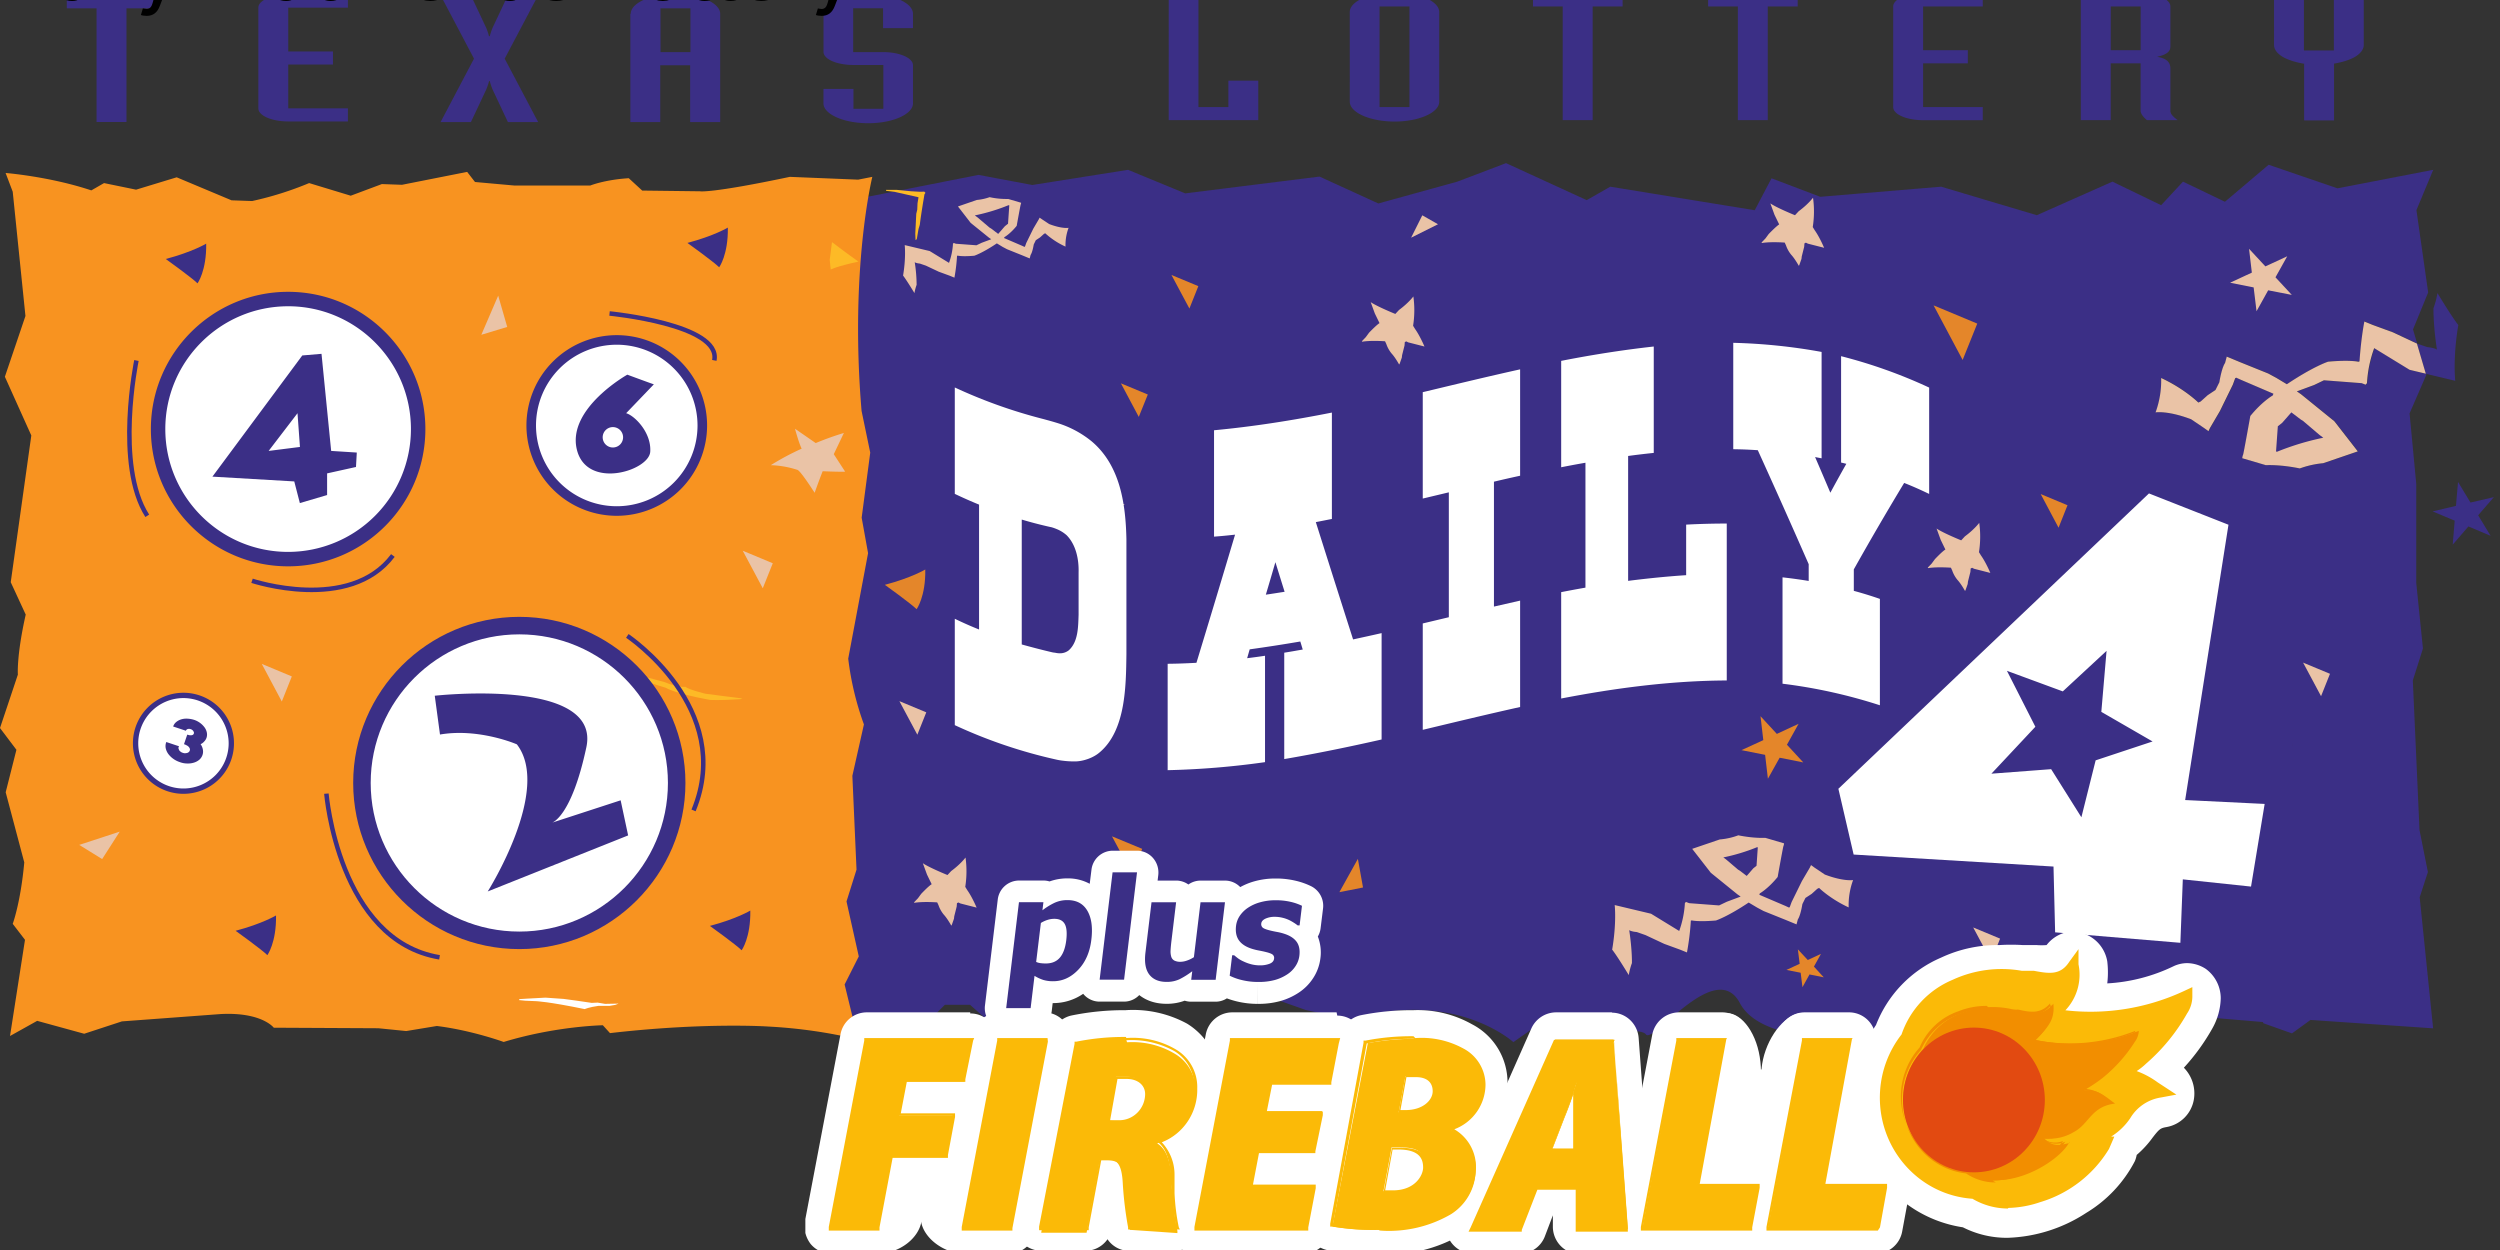 <svg xmlns="http://www.w3.org/2000/svg" viewBox="0 0 529.167 264.583"><rect x="0" y="0" width="529.167" height="264.583" fill="#333333" stroke="none"/><defs><clipPath id="a"><path fill="none" d="M892.5 1040.7h1569.3v358.93H892.5z"/></clipPath></defs><g data-name="Layer 1" transform="translate(0 -1.644) scale(.191)"><path fill="#3b2f86" d="m2690.6 975-9.3-46.5-5.2-116.4-1-22.4-1.2-27 11.2-35.4-7.4-72.6V544.92l-7.4-78.2 18.6-42.8-.3-1.2-18-4.3-39.2-24a138.51 138.51 0 0 0-8 38.8l-1.5 1.7-4.4-1.7-41.8-3.2-10.8 5.2-19.2 7.1 4.5 3.1 37.1 30.1 25.9 33.3-38.3 13.1a97.28 97.28 0 0 0-25.9 5.8c-22.4-4.6-37.6-3.6-37.6-3.6l-26.2-7.7a11.47 11.47 0 0 1 .9-3.9c.6-1.5 8-42.9 8-42.9 13.4-16.4 24.9-22.8 24.9-22.8l.7-1.9-36.2-15.5-5.1-2.3-1.1.7-2.6 7.1-14.3 29.2-10.9 18.6-1.8 3.7-4.7-3.42-14.5-9.8c-26.1-10-39.4-7.6-39.4-7.6a102.6 102.6 0 0 0 6.2-38.1c25.9 12 41.2 27.2 41.2 27.2l2.6-1.2 7.8-7 8.6-5.7 4.3-8.6c2.9-17.3 6.3-21.3 6.3-21.3l1.9-7.1 14.9 6.2 31 12.5 8.9 4.8 11.8 7.1c29.7-19.9 45.7-25 45.7-25 24.8-2.1 33.6.1 33.6.1l1.2-.4c1.8-27.3 5.4-44.2 5.4-44.2l9.3 3.8 22.4 8.2 26 12.2.5.2-4.6-15.6 16.8-41-13-91.2 18.6-44.7-106.1 20.5-76.3-26.1-48.4 41-46.5-22.3L2395 236l-54-26.1-83.8 37.2-59.4-17.7-22.8-6.8-23.8-7.1-134 11.2-54-20.5-18.6 35.4-160.1-26.1-26.1 14.9-89.4-41-54 20.5-87.5 24.2-65.2-29.8-148.9 18.6-63.3-26.1-106.1 16.82-59.6-11.2-132.2 26.1-435.6 895.4 68.9 1.9 63.3 16.8 33.5-3.7 52.1-13 5.6 18.6 39.1-14.9 67-5.6 35.4 22.3 3.7-18.6 27.9-3.7 37.6 37.2 75.9-18.6 20.5-20.5h27.9l16.8 14.9 57.7 5.6 17.77-46.67 65-17.18 69.14-5.63 39.86 14.13 20.5-5.6 57 36.24 28.14 9.94 49.84 10.86c114.65-35 180.36 24.79 180.36 24.79l47-33c7.9 21.9 38.88-4.19 33.28 5.81-13.3 24 58.7 8 66.7 18.7s77.4-85.4 104.1-34.7 154.8 40 170.8 32c13.7-6.8 146.4-23.4 184.5-28.1a228.45 228.45 0 0 1 33.1 7.2l52.1-1.9 139 11.7.7 1.4 31.6 11.2 20.5-14.9 135.9 9.3L2681.5 1003zm-150.1-138.9c0-1.4.1-2.6.1-3.7 0 1.12 0 2.32-.1 3.72zm64.1-13.6a4.77 4.77 0 0 0 .8.4 2.19 2.19 0 0 1-.8-.38z"/><path fill="#f89320" d="M954.8 464c-13.3-157.6 11.9-259.4 11.9-259.4l-15.7 3.1-75.7-3.1c-87.6 18.5-99.6 16-99.6 16l-64-.8-14.9-13.7c-26.9 1.7-42.6 8.1-42.6 8.1h-84.4l-43.4-3.9-8.7-11.2-72.2 14.3-22.3-.8-34.5 12.9-46.1-14a367.62 367.62 0 0 1-63.2 19.9l-22.8-.8-60.8-25.5-45 13.7-35.5-7.3-14.1 8.1c-46.1-15.4-95-19.3-95-19.3l7.9 20.8 14.1 137.7-22.8 67.32 29.3 65.1-22.8 162.6 16.6 35.9c-10.3 45.7-8.7 66.5-8.7 66.5L0 815.42l18.2 24.1-11.9 47.1 20.6 77.7c-4.1 44.9-12.8 68.1-12.8 68.1l13.6 17.7-16.6 106.6 30.1-16.8 52.1 14.3 41.8-13.7 109.1-8.1c45.9-2.5 59.2 15.1 59.2 15.1l115.9.6 30.9 3.1 33.9-5.6c38.8 4.8 74.1 17.7 74.1 17.7 58.3-17.7 109.9-18.5 109.9-18.5l7.9 8.7c105-12.1 175.3-7.3 175.3-7.3a551.65 551.65 0 0 1 99.6 14.3l-14.9-60.9 15.7-31.1-13.6-60.9 11.1-35.3-4.6-104 12.8-56.9a326.89 326.89 0 0 1-17.4-72.9l22-116.9-7.1-39.3 9.5-72.1z"/><path fill="#e4862a" d="M980.6 656.72c29.8-7.9 44.8-17 44.8-17 .5 30.1-9.6 44-9.6 44-6.2-6.2-35.2-27-35.2-27"/><g fill="#3b2f86"><path d="M761.8 277.82c29.8-7.9 44.8-17 44.8-17 .5 30.1-9.6 44-9.6 44-6.2-6.2-35.2-27-35.2-27M183.7 295.62c29.8-7.9 44.8-17 44.8-17 .5 30.1-9.6 44-9.6 44-6.2-6.2-35.2-27-35.2-27M261.1 1040.1c29.8-7.9 44.8-17 44.8-17 .5 30.1-9.6 44-9.6 44-6.2-6.2-35.2-27-35.2-27M786.7 1034.7c29.8-7.9 44.8-17 44.8-17 .5 30.1-9.6 44-9.6 44-6.2-6.2-35.2-27-35.2-27"/></g><path fill="#eac3a6" d="M902.8 554.72c-9.6-14.8-16.7-24.6-19.1-25.4a105.53 105.53 0 0 0-29.5-5.2 284 284 0 0 1 34.2-18.3c-3.3-6.8-7.4-22.1-7.4-22.1l23 15.9a322.82 322.82 0 0 1 31.2-11.2l-11.2 23.5 12.6 19.4c-7.7.3-24.9-.5-24.9-.5-4.5 11.3-8.9 23.9-8.9 23.9"/><path fill="#fdba26" d="m920.6 307.32-1.1-10.7 2.5-19.7c15 11.5 29.3 21.6 29.3 21.6-25.2 5.5-30.7 8.8-30.7 8.8M982.1 220.12l-.3-1.1h12c26.5 3 30.4 1.9 30.4 1.9l1.4 1.4-1.1 1.6s-3.3 19.4-3.3 20.2c-.3 1.1-1.9 13.7-1.9 13.7l-1.4 4.6-.8 4.6-1.1 6.6-1.4 1.1-.3-7.1 1.1-22.1 1.1-4.6.3-7.1 1.1-6.6-26.5-6-9.3-1.1"/><g fill="#eac3a6"><path d="m1032.5 988.52-5.2-10.7-4.6-12.6c7.7 5.2 27.3 13.1 27.3 13.1l4.1-4.4c10.7-7.9 15.9-15 15.9-15a111.48 111.48 0 0 1-.3 32.5l2.2 3.6c5.5 7.7 10.4 19.4 10.4 19.4l-18-4.6-2.2-1.1-1.6.8-.3 3.8-2.7 10.7-.3 2.7-2.5 7.1-.5.5c-4.9-8.7-8.2-12-8.2-12a33.32 33.32 0 0 1-6-10.7l-1.4-3c-18-1.1-25.2.5-25.2.5l-.5-.5 4.4-4.6 3.6-4.9c9.4-9.8 11.6-10.6 11.6-10.6M2155.9 617.62l-5.2-10.7-4.6-12.6c7.7 5.2 27.3 13.1 27.3 13.1l4.1-4.4c10.7-7.9 15.9-15 15.9-15a111.48 111.48 0 0 1-.3 32.5l2.2 3.6c5.5 7.7 10.4 19.4 10.4 19.4l-18-4.6-2.2-1.1-1.6.8-.3 3.8-2.7 10.7-.3 2.7-2.5 7.1-.5.5c-4.9-8.7-8.2-12-8.2-12a33.32 33.32 0 0 1-6-10.7l-1.4-3c-18-1.1-25.2.5-25.2.5l-.5-.5 4.4-4.6 3.6-4.9c9.4-9.8 11.6-10.6 11.6-10.6M1971.7 257.32l-5.2-10.7-4.6-12.6c7.7 5.2 27.3 13.1 27.3 13.1l4.1-4.4c10.7-7.9 15.9-15 15.9-15a111.48 111.48 0 0 1-.3 32.5l2.2 3.6c5.5 7.7 10.4 19.4 10.4 19.4l-18-4.6-2.2-1.1-1.6.8-.3 3.8-2.7 10.7-.3 2.7-2.5 7.1-.5.5c-4.9-8.7-8.2-12-8.2-12a33.32 33.32 0 0 1-6-10.7l-1.4-3c-18-1.1-25.2.5-25.2.5l-.5-.5 4.4-4.6 3.6-4.9c9.5-9.7 11.6-10.6 11.6-10.6M1528.8 366.72l-5.2-10.7-4.6-12.6c7.7 5.2 27.3 13.1 27.3 13.1l4.1-4.4c10.7-7.9 15.9-15 15.9-15a111.48 111.48 0 0 1-.3 32.5l2.2 3.6c5.5 7.7 10.4 19.4 10.4 19.4l-18-4.6-2.2-1.1-1.6.8-.3 3.8-2.7 10.7-.3 2.7-2.5 7.08-.5.5c-4.9-8.7-8.2-12-8.2-12a33.32 33.32 0 0 1-6-10.7l-1.4-3c-18-1.1-25.2.5-25.2.5l-.5-.5 4.4-4.6 3.6-4.9c9.4-9.7 11.6-10.6 11.6-10.6"/></g><path fill="#fdba26" d="m693.1 846.22 18.6 12 13.9 3.8-3.3 2.2-.5 1.9c-16.4 10.4-28.7 27.6-28.7 27.6l-1.1.3v-9.8l.8-17.5c1.4-13.1.3-20.5.3-20.5"/><path fill="#fff" d="m575 1116.9.8-1.1 8.2-.5 20.5-1.1 20 1.4 14.2 1.9 17 2.5 6.6-.3 8.2 1.4 15-.3-3.6 1.4-6.3 1.1h-12.3c-10.4 1.4-15.3 3.6-15.3 3.6-41.3-8.5-54.1-8.8-54.1-8.8l-11.8-.5-7.1-.7"/><path fill="#fdba26" d="m706.2 756.32 5.7 1.6 24.6 6.6c15.6 6.6 23 5.2 23 5.2 4.1 3.3 22.4 7.7 22.4 7.7l20.8 2.7 20 2.5-2.2.8c-23.8 1.6-33.9.8-33.9.8-40.2-7.4-48.7-13.4-48.7-13.4l-14.2-4.4-3.6-1.1-13.4-7.9-.5-1.1M741.2 802.22l3.3 1.4-5.7 2.7-9-.3c-18.6-4.1-41.3-16.1-41.3-16.1l1.9-.5 12.9 5.2 28.7 7.1 9.2.5"/><path fill="#eac3a6" d="m1002.6 280.22 27.7 6.6 21.4 13.1a74.11 74.11 0 0 0 4.4-21.2l.8-.9 2.4.9 22.8 1.7 5.9-2.8 10.5-3.9-2.5-1.72-20.3-16.4-14.1-18.2 20.9-7.2a57 57 0 0 0 14.2-3.1 87.46 87.46 0 0 0 20.6 2l14.3 4.2a5 5 0 0 1-.5 2.1c-.3.8-4.4 23.5-4.4 23.5-7.3 9-13.6 12.5-13.6 12.5l-.4 1 19.8 8.5 2.8 1.3.6-.4 1.4-3.9 7.8-15.9 6-10.2 1-2 2.6 1.8 8 5.3c14.3 5.5 21.5 4.2 21.5 4.2a54.82 54.82 0 0 0-3.4 20.8 85.86 85.86 0 0 1-22.5-14.8l-1.4.7-4.3 3.9-4.7 3.1-2.3 4.7c-1.6 9.5-3.5 11.6-3.5 11.6l-1 3.9-8.2-3.4-16.9-6.8-4.9-2.6-6.4-3.9c-16.2 10.9-25 13.7-25 13.7-13.6 1.2-18.4-.1-18.4-.1l-.7.2a200.64 200.64 0 0 1-2.9 24.2l-5.1-2.1-12.3-4.5-14.2-6.7-6.7-2.3c-4.3-.4-5.7-1.5-5.7-1.5a166 166 0 0 1 2.1 25.1 50 50 0 0 0-2.4 9.1c-9.7-15.9-12.6-19.4-12.6-19.4 3.4-20.5 1.8-33.8 1.8-33.8"/><path fill="none" d="M2540.6 832.42c0 1.1-.1 2.3-.1 3.7.1-1.4.1-2.6.1-3.7zM2605.3 822.92a4.56 4.56 0 0 0-.8-.4c.1 0 .3.2.8.4z"/><path fill="#3b2f86" d="M2724.3 368.82s-5.4-6.3-23.1-35.4a91.92 91.92 0 0 1-4.4 16.7s-.5 17.6 3.8 45.9c0 0-2.7-2-10.5-2.7l-11.7-4 9.9 33.5 32.6 7.8c.1 0-2.9-24.3 3.4-61.8z"/><path fill="#eac3a6" d="m2677.9 389.12-26-12.2-22.4-8.2-9.3-3.8s-3.5 16.9-5.4 44.2l-1.2.4s-8.8-2.3-33.6-.1c0 0-16 5.1-45.7 25l-11.8-7.1-8.9-4.8-31-12.5-14.9-6.2-1.9 7.1s-3.4 4-6.3 21.3l-4.3 8.6-8.6 5.7-7.8 7-2.6 1.2s-15.3-15.2-41.2-27.2a102.6 102.6 0 0 1-6.2 38.1s13.3-2.3 39.4 7.6l14.5 9.8 4.7 3.4 1.8-3.7 10.9-18.6 14.3-29.2 2.6-7.1 1.1-.7 5.1 2.3 36.2 15.5-.7 1.9s-11.5 6.4-24.9 22.8c0 0-7.4 41.5-8 42.9a11.47 11.47 0 0 0-.9 3.9l26.2 7.7s15.2-1 37.6 3.6a102.21 102.21 0 0 1 25.9-5.8l38.3-13.1-25.9-33.3-37.1-30.1-4.5-3.1 19.2-7.1 10.8-5.2 41.8 3.2 4.4 1.7 1.5-1.7a133.81 133.81 0 0 1 8-38.8l39.2 24 18 4.3-9.9-33.5zM1789.4 1011.6l40.3 9.6 31.2 19.1a108.31 108.31 0 0 0 6.3-30.9l1.2-1.3 3.5 1.4 33.2 2.5 8.6-4.1 15.3-5.7-3.6-2.5-29.5-23.9-20.6-26.5 30.5-10.4a76.66 76.66 0 0 0 20.6-4.6c17.8 3.6 29.9 2.8 29.9 2.8l20.8 6.1a10.1 10.1 0 0 1-.7 3.1c-.5 1.2-6.4 34.2-6.4 34.2-10.7 13.1-19.8 18.2-19.8 18.2l-.5 1.5 28.8 12.3 4.1 1.9.8-.5 2.1-5.7 11.4-23.2 8.7-14.8 1.4-2.9 3.7 2.7 11.6 7.8c20.8 7.9 31.3 6.1 31.3 6.1a80.83 80.83 0 0 0-4.9 30.3c-20.6-9.5-32.8-21.6-32.8-21.6l-2 1-6.2 5.6-6.9 4.5-3.4 6.8c-2.3 13.8-5 16.9-5 16.9l-1.5 5.6-11.9-4.9-24.6-9.9-7.1-3.8-9.4-5.6c-23.6 15.8-36.3 19.9-36.3 19.9-19.8 1.7-26.8-.1-26.8-.1l-1 .3a289.82 289.82 0 0 1-4.3 35.2l-7.4-3-17.8-6.5-20.7-9.7-9.7-3.4c-6.2-.5-8.4-2.1-8.4-2.1 3.4 22.5 3 36.5 3 36.5a76.64 76.64 0 0 0-3.5 13.3c-14.1-23.2-18.4-28.2-18.4-28.2 5.1-30.1 2.8-49.4 2.8-49.4"/><g fill="#3b2f86"><path d="m1118.5 236.12-1.4 20.4-3.5 2.8-7.4 8.5-7.6-5.8-2-1.2-13.3-11.3-3-2.2a210.69 210.69 0 0 0 37.3-11.3l.9.1M2522.3 509l2-28 4.8-3.8 10.2-11.6 10.4 7.9 2.7 1.7 18.2 15.5 4.1 3a295 295 0 0 0-51.2 15.5l-1.2-.2M1948 947.62l-1.4 20.4-3.5 2.8-7.4 8.5-7.6-5.8-2-1.2-13.3-11.32-3-2.2a210.69 210.69 0 0 0 37.3-11.3l.9.1"/></g><path fill="#eac3a6" d="m1196 572.22-17.6-20 26 5.9 13.7-22.9 2.4 26.5 26 5.9-24.5 10.5 2.4 26.6-17.6-20.1-24.4 10.5zM2497.5 327.12l-26.1-5.2 24.1-11.2-3.1-26.4 18.1 19.5 24.2-11.2-13 23.3 18.1 19.5-26.2-5.1-12.9 23.2z"/><path fill="#e4862a" d="m1956.1 845.12-26.2-5.2 24.2-11.1-3.1-26.5 18.1 19.6 24.1-11.2-12.9 23.2 18.1 19.6-26.2-5.2-13 23.3zM1995.5 1086.6l-15.8-3.1 14.7-6.8-2-16 11 11.8 14.6-6.8-7.8 14.1 10.9 11.9-15.8-3.2-7.8 14.1z"/><path fill="#3b2f86" d="m2720.3 585.62-24.5-10.3 25.9-6.1 2.3-26.5 13.8 22.8 25.9-6-17.4 20.1 13.8 22.8-24.6-10.4-17.4 20.2z"/><path fill="#eac3a6" d="m2186.7 1036.4 19.9 37.2 9.9-24.8zM2552.3 742.92l19.9 37.2 9.9-24.8z"/><g fill="#e4862a"><path d="m1298.2 313.32 19.9 37.2 9.9-24.8zM1242.2 433.42l19.8 37.2 10-24.8zM2142.8 347.02l32.2 60.5 16.2-40.3z"/></g><path fill="#eac3a6" d="m996.7 785.62 19.9 37.2 9.9-24.8z"/><path fill="#e4862a" d="m1232.3 935.42 22.4 41.8 11.1-27.9zM2261.5 556.12l19.8 37.3 9.9-24.9z"/><g fill="#eac3a6"><path d="m823.1 618.92 22.2 41.6 11.1-27.7zM552.1 336.22l-18.7 43.4 28.7-8.7zM290.1 744.32l22.2 41.7 11.1-27.8zM132.7 930.22l-44.9 14.7 25.4 15.7z"/></g><path fill="#e4862a" d="m1504.8 960.42-20.5 36.9 26.2-5.2z"/><path fill="#eac3a6" d="m1576.2 247.22-12.4 24.8 29.8-14.9z"/><g fill="#fff"><path d="m2421.6 895.22 48-305.1-88.1-34.7-344.2 327.3 16.9 72.9 221.5 13.3 1.8 72.9 138.8 11.6 2.7-70.3 75.6 8 15.1-91.6zm-99.2-44-15.8 63.1-33.5-53.32-66.2 5 48.7-52-31.5-62 61.9 22.8 48.5-44.9-5.8 67.6 56.8 32.8zM1155.2 472.72c2.4.6 4.7 1.3 6.7 1.8 5.3 1.5 10.6 3 15.3 4.7a112.16 112.16 0 0 1 32.6 18.5c31.7 26.7 37.7 69.5 38.5 108.5v127.5c-.5 34.3-.5 84.1-29.6 108.6-6.8 6-18.1 10-27.1 10.1a99.18 99.18 0 0 1-13.8-.8 64.72 64.72 0 0 1-6.6-1.1 550.14 550.14 0 0 1-113.1-38.3v-117.9c8.8 4.3 17.9 8.3 26.9 11.9v-138.4c-9.1-3.7-18.1-7.7-26.9-11.9V438a561.7 561.7 0 0 0 97.1 34.72zM1195.3 643c.4-14.4-2.8-30.6-13.2-41.2a38.38 38.38 0 0 0-11.4-7 48 48 0 0 0-5.4-1.9l-2.4-.5-2.2-.5c-9.5-2.2-19.1-4.7-28.4-7.5v138.4c10.8 3 21.5 5.8 32.5 8.4l2.2.5c1 .1 1.4.2 2.4.3a25 25 0 0 0 5.1.6 15.73 15.73 0 0 0 9.9-3.3c10.6-9.5 10.4-26.3 10.9-39.2zM1476 465.82v117.9l-17.8 3.5q20.55 65.1 41.3 130c10.5-2.3 21.1-4.6 31.6-7v117.9c-35.8 8.1-71.7 15.5-107.9 21.7v-117.9c8.2-1.3 12.3-2.1 20.5-3.5-1.1-3.6-1.6-5.4-2.7-8.9-18.7 3.2-37.3 6.1-56.1 8.7-1.1 3.9-1.7 5.9-2.8 9.8 7.9-1 11.9-1.5 19.8-2.7v117.9a907.33 907.33 0 0 1-107.9 8.9v-117.9c10.6-.1 21.3-.5 31.9-1.1q21.6-70.95 42.8-142c-9.3 1-14 1.5-23.3 2.2v-117.9c43.8-4.1 87.3-11 130.6-19.6zm-73.2 201.8c8.3-1.2 12.5-1.9 20.8-3.2-3.4-10.9-6.8-21.9-10.2-32.8-3.5 12-7 24-10.6 36zM1684.6 417.92v117.9c-9.7 2.1-19.4 4.3-29 6.6v138.4l29-6.6v117.9c-36 8-72 16.7-107.9 25.3v-117.9l28.9-6.9v-138.4l-28.9 6.9v-117.9c35.9-8.6 71.8-17.3 107.9-25.3zM1832.7 392.62v117.9c-9.5 1-19 2.1-28.4 3.4v138.4c21.4-2.7 42.8-4.9 64.3-6.3V590q22.5-1.2 45-1.2v173.9c-61.9.3-122.7 8.3-183.5 20V664.82c10.8-2.1 16.2-3.1 26.9-5v-138.4c-10.8 1.9-16.2 2.9-26.9 5v-117.9c34.1-6.7 68.2-12.1 102.6-15.9zM2137.9 438.12V556c-9.1-4.4-18.3-8.5-27.7-12.2q-28.65 47.4-55.8 95.8v23.8c9.7 2.6 19.4 5.6 28.9 8.9v117.9a577.89 577.89 0 0 0-107.9-23.9V648.42c9.7 1.1 19.4 2.4 29 4v-18.6q-27.75-63.3-56.4-126.3c-10.9-.7-16.3-.9-27.2-1.1v-117.9a631 631 0 0 1 97.9 10.1v117.9c-2.9-.6-4.3-.8-7.2-1.4 5.7 13.2 11.3 26.3 16.9 39.5 5.8-10.7 11.7-21.4 17.7-32-2.3-.6-3.5-.9-5.8-1.4v-117.9a558.9 558.9 0 0 1 97.6 34.8z"/><circle cx="319.3" cy="484.12" r="144.1"/></g><path fill="#3b2f86" d="M319.3 636.22c-83.9 0-152.1-68.2-152.1-152.1S235.4 332 319.3 332s152.1 68.2 152.1 152.1-68.2 152.12-152.1 152.12zm0-288.2c-75 0-136.1 61-136.1 136.1s61 136.1 136.1 136.1a136.18 136.18 0 0 0 136.1-136.1c0-75-61.1-136.12-136.1-136.12z"/><circle cx="575.5" cy="876.32" r="174.4" fill="#fff"/><path fill="#3b2f86" d="M575.5 1060.4c-101.5 0-184.1-82.6-184.1-184.1S474 692.2 575.5 692.2s184.1 82.6 184.1 184.1-82.6 184.1-184.1 184.1zm0-348.8c-90.8 0-164.7 73.9-164.7 164.7s73.9 164.68 164.7 164.68 164.7-73.9 164.7-164.7S666.3 711.6 575.5 711.6z"/><circle cx="683.5" cy="480.12" r="94.8" fill="#fff"/><path fill="#3b2f86" d="M683.5 580.22a100.1 100.1 0 1 1 100.1-100.1 100.21 100.21 0 0 1-100.1 100.1zm0-189.6a89.5 89.5 0 1 0 89.5 89.5 89.6 89.6 0 0 0-89.5-89.5z"/><circle cx="203.3" cy="832.32" r="53.1" fill="#fff"/><path fill="#3b2f86" d="M203.3 888.32a56 56 0 1 1 56-56 56 56 0 0 1-56 56zm0-106.1a50.1 50.1 0 1 0 50.1 50.1 50.19 50.19 0 0 0-50.1-50.1z"/><g fill="none" stroke="#3b2f86" stroke-miterlimit="10" stroke-width="5"><path d="M279.3 652.22s108.1 36 156.1-28M151.2 408.12s-24 116.1 12 172.1M675.5 356s124.1 12 116.1 52M361.7 888.12s13.3 162.8 125.4 181.4"/></g><g fill="#3b2f86"><path d="m487.6 822.62-5.8-43s184.6-20.7 168 57.1-38.1 83.6-38.1 83.6l76.1-24.8 8.3 38.9-155.6 62.1s71.2-112.6 32.3-163c0-.1-42.2-18.3-85.2-10.9zM367 508.32l-10.7-107.6-21.3 1.8-99.6 134.3 90.7 5.3 6.2 24 30.2-8.9v-24l32-7.1.9-16zm-69.3 0 32-41.8 2.7 37.4zM693.9 466.52l30.7-32c-4-1.3-29.4-10.7-29.4-10.7s-66.7 37.4-56 82.7 80 24 81.4 2.7-17.3-40-26.7-42.7zm-14.7 38a11.3 11.3 0 1 1 11.3-11.3 11.29 11.29 0 0 1-11.3 11.3zM222.3 833.32a14.42 14.42 0 0 1 2.5 5.9 11.55 11.55 0 0 1-.4 6.1 12.31 12.31 0 0 1-3.5 5.2 16.82 16.82 0 0 1-5.9 3.2 22.1 22.1 0 0 1-7.4 1 23.73 23.73 0 0 1-8.2-1.5 26.47 26.47 0 0 1-7.5-3.8 24.75 24.75 0 0 1-5.4-5.3 16.82 16.82 0 0 1-2.8-6.1 12.27 12.27 0 0 1 .3-6.3l.3-.8 14.1 4.7-.4.8a2.8 2.8 0 0 0 0 2.2c.3.7.5 1.2.7 1.6a7.76 7.76 0 0 0 1.3 1.3 6.8 6.8 0 0 0 2.7 1.4 6.16 6.16 0 0 0 2.9.4 16.45 16.45 0 0 0 1.8-.3 4.77 4.77 0 0 0 1.6-.8 3.52 3.52 0 0 0 1.3-1.8 3 3 0 0 0 0-2.3 6.25 6.25 0 0 0-1.3-2 7.85 7.85 0 0 0-2.3-1.6 13.9 13.9 0 0 0-2.8-1.2l3.6-10.6 2.2.6a8.31 8.31 0 0 0 2.2.1 3.45 3.45 0 0 0 1.8-.5 2.27 2.27 0 0 0 1.1-1.4 2.19 2.19 0 0 0 0-1.6 13.39 13.39 0 0 0-.6-1.2 7.3 7.3 0 0 0-.9-1 6.07 6.07 0 0 0-1.8-1 6.43 6.43 0 0 0-2.2-.4 12.29 12.29 0 0 0-1.3.2 4.07 4.07 0 0 0-1.1.6 2.54 2.54 0 0 0-.9 1.3l-14.1-4.7a10.46 10.46 0 0 1 3.2-4.8 15.73 15.73 0 0 1 5.4-3 19.24 19.24 0 0 1 6.9-.9 29.55 29.55 0 0 1 7.6 1.3 23.06 23.06 0 0 1 6.8 3.5 22.75 22.75 0 0 1 4.9 4.9 14.68 14.68 0 0 1 2.5 5.6 11.39 11.39 0 0 1-.3 5.8 10.8 10.8 0 0 1-2.5 4.1 11.43 11.43 0 0 1-4.1 3.1z"/></g><path fill="none" stroke="#3b2f86" stroke-miterlimit="10" stroke-width="5" d="M695.2 713.32s120.1 80 73.4 193.4"/><path fill="#fff" d="M1466.2 1015.4a24.26 24.26 0 0 0-12.91-24.54 79.69 79.69 0 0 0-17.51-6.22 94.39 94.39 0 0 0-22-2.47h-.1a85.9 85.9 0 0 0-23.88 3.2 73.58 73.58 0 0 0-15.37 6.32 23.42 23.42 0 0 0-16.83-7.2h-27.09a23.25 23.25 0 0 0-13.53 4.33 23.4 23.4 0 0 0-13.55-4.36h-20.57l.73-6a24.51 24.51 0 0 0-5.75-18.93 23.48 23.48 0 0 0-17.71-8.16h-27.09a23.83 23.83 0 0 0-23.48 21.18l-1.93 15.49a50.27 50.27 0 0 0-24.55-6h-.1a57.87 57.87 0 0 0-19.87 3.38 23.46 23.46 0 0 0-6.83-1h-27.1a23.83 23.83 0 0 0-23.48 21.18l-14.16 117.35a24.47 24.47 0 0 0 5.75 18.93 23.47 23.47 0 0 0 17.7 8.16h27.1a23.83 23.83 0 0 0 23.48-21.18l1-8.61h.65a58.49 58.49 0 0 0 33.17-10.32l.43.53a23.48 23.48 0 0 0 17.71 8.16h27.09a23.41 23.41 0 0 0 16.92-7.27c6.72 5.28 16.45 9.67 30.23 9.68h.06a57.18 57.18 0 0 0 20.07-3.46 23.16 23.16 0 0 0 7.09 1.12h27.09a23.22 23.22 0 0 0 12.55-3.69 99.55 99.55 0 0 0 10.86 3.33 97.83 97.83 0 0 0 23.5 2.77l.07-24.14v24.14h.07a90.76 90.76 0 0 0 24.56-3.08 72.15 72.15 0 0 0 20.41-9.25 55 55 0 0 0 16.15-16.2 51.27 51.27 0 0 0 8-21.82 48.19 48.19 0 0 0-2.83-24.27 24.47 24.47 0 0 0 3.09-9.29zM2120.6 1337.7l-93.1-8.7 8.7-96.6 93.1 8.7z"/><g fill="#fff" clip-path="url(#a)"><path fill-rule="evenodd" d="M2224.8 1360.7a89.77 89.77 0 0 1-44-10.83c-67.54-7.45-116.38-69.37-109.08-138.29a126.87 126.87 0 0 1 24.19-62.23 114.87 114.87 0 0 1 62.88-66.58 127.51 127.51 0 0 1 57-12h24l14.15 2a77 77 0 0 0 15.33 0 14.86 14.86 0 0 0 13.75-7.62 18.33 18.33 0 0 1 14.94-7.62h4.72a18.72 18.72 0 0 1 13.75 16 68.59 68.59 0 0 1-5.5 40.1h8.25a209.85 209.85 0 0 0 99-21.25 16.53 16.53 0 0 1 7.47 0 19.31 19.31 0 0 1 18.86 19.65 55.71 55.71 0 0 1-7.46 24.46 239.74 239.74 0 0 1-44.41 55.35l7.46 5.21 6.29 4a19.8 19.8 0 0 1 8.25 20.05 19 19 0 0 1-15.32 14.84 39.28 39.28 0 0 0-26.73 18.45 83.08 83.08 0 0 1-21.22 21.25 19.62 19.62 0 0 1 0 9.63c-26.7 45.63-74.48 74.1-126.55 75.4"/><path d="M2297.9 1040.7a39 39 0 0 0-29.87 15.24 72.13 72.13 0 0 1-11 0h-15.33a207.88 207.88 0 0 0-25.94 0 147.62 147.62 0 0 0-64.85 14 133.86 133.86 0 0 0-71.92 74.59c-44 65.88-27.38 155.7 37.17 200.63a139.92 139.92 0 0 0 59.12 23.56 107.5 107.5 0 0 0 49.52 11.63 168.91 168.91 0 0 0 87.25-27.68 144.8 144.8 0 0 0 53.84-57.34 34.54 34.54 0 0 0 2-6.82 110.29 110.29 0 0 0 17.68-19.25c7.47-9.63 8.65-10.43 15.33-11.63a37.31 37.31 0 0 0 30.26-30.08 40.63 40.63 0 0 0-11-35.69 231.06 231.06 0 0 0 31.44-43.32 71.24 71.24 0 0 0 9.43-33.68 40.36 40.36 0 0 0-16.51-32.49 38.73 38.73 0 0 0-20.83-6.42 35.75 35.75 0 0 0-15.32 3.61 193.37 193.37 0 0 1-73.1 18.85 103.16 103.16 0 0 0 0-24.46 39.57 39.57 0 0 0-37.34-32.89m0 40.11c3.14 24.06-3.54 34.49-22.8 56.14h42.85a231.79 231.79 0 0 0 106.12-22.86 32.21 32.21 0 0 1-5.11 15.65 214.38 214.38 0 0 1-44 53.74 230.74 230.74 0 0 1-25.94 18.84h5.9a67.41 67.41 0 0 1 39.3 17.25c-34.59 6-35.37 31.68-57.77 44.52a67 67 0 0 1-39.31 11.22h-3.19a26.47 26.47 0 0 0 19.26 8.83 63.66 63.66 0 0 0 17.29-3.61 135.43 135.43 0 0 1-106.55 61.4 71.33 71.33 0 0 1-39.3-10.83c-57.4-3.83-100.88-54.42-97.13-113a107.57 107.57 0 0 1 23.24-60.26 95.87 95.87 0 0 1 53.45-57 116 116 0 0 1 51.49-13.23h22c11.4 0 21.61 4 31.44 4a32.46 32.46 0 0 0 28.69-15.24"/></g><g fill="#fff"><path d="M1890.4 1253.2c.36 33 26.87 59.45 59.21 59.08s58.26-27.41 57.9-60.41c-.31-28.42-20.19-52.69-47.54-58-35.15-2.8-66 23.57-69.57 59.36"/><path d="M1891.2 1191.9c-5.5-30.08 3.14-56.95 19.65-60.16s34.58 18.45 39.3 48.12-2.75 56.55-19.26 59.76-34.58-18-39.3-47.72"/><path d="M2014.2 1193.9c9.83-28.47 4.72-56.55-11-61.76s-36.55 12.83-46.38 40.1-4.71 56.55 11 62.17 36.94-13.24 46.37-40.11"/></g><g fill="#fff" clip-path="url(#a)"><path d="M1042.6 1292.5a35.65 35.65 0 0 0-51.06 2.81 37.42 37.42 0 0 0 2.75 52.1 36.41 36.41 0 0 0 9 6 35.66 35.66 0 0 0 51.06-2.81 37.43 37.43 0 0 0-2.76-52.11 36 36 0 0 0-9-6"/><path d="M969.53 1336.2c-22.41 8.42-35.77 28.07-29.87 44.12s28.29 22.46 50.7 14.43 35.37-28.47 29.87-44.51a38.86 38.86 0 0 0-50.7-14"/><path d="M1072.5 1336.2c22 8.42 35.37 28.07 29.87 44.12a38.86 38.86 0 0 1-50.7 14.43c-22.4-8.42-35.77-28.47-29.87-44.51s28.29-22.46 50.7-14M922.36 1382.8a16.37 16.37 0 0 1-11.79-5.21 16.7 16.7 0 0 1-3.14-12.83l39.3-206.54a15.4 15.4 0 0 1 14.94-12.43H1076a15.26 15.26 0 0 1 14.94 18.44l-9.43 44.12a14.63 14.63 0 0 1-14.55 12h-52.66l-2 11.23h43.23a14.42 14.42 0 0 1 11.39 5.61 15.89 15.89 0 0 1 3.15 12.44l-8.65 41.3a15 15 0 0 1-14.54 12.44H999l-13 67.37a14.6 14.6 0 0 1-14.54 12z"/><path d="M1075.2 1130.5H960.44a29.65 29.65 0 0 0-29.09 24.86l-39.3 206.54a32.59 32.59 0 0 0 6.29 25.26 30 30 0 0 0 23.19 10.83h49.13a29.62 29.62 0 0 0 29.47-24.46l10.22-54.94h36.6a30.05 30.05 0 0 0 29.48-24.87l7.46-40.1a35.32 35.32 0 0 0 0-6.82 28.07 28.07 0 0 0-3.94-14.81 31.63 31.63 0 0 0 14.94-20.85l9.82-42.92a30.94 30.94 0 0 0-6.28-25.26 28.86 28.86 0 0 0-23.19-11.23m0 30.48-8.29 42.88h-64.84l-8.26 40.1h61.71l-7.86 43.32h-61.32l-14.94 80.21h-49.13l39.31-206.54h114.76"/></g><g fill="#fff"><path d="M1069.4 1382.8a15.15 15.15 0 0 1-11.39-5.21 14.21 14.21 0 0 1-3.15-12.83l39.3-206.54a15.41 15.41 0 0 1 14.94-12.43h49.12a14.41 14.41 0 0 1 11.4 5.61 13.83 13.83 0 0 1 3.15 12.83l-39.31 206.14a15.39 15.39 0 0 1-14.93 12.43z"/><path d="M1157 1130.5h-49.13a30 30 0 0 0-29.48 24.86l-39.3 206.54a32.55 32.55 0 0 0 6.29 25.26 30.37 30.37 0 0 0 23.19 10.83h49.12a30 30 0 0 0 29.48-24.46l39.3-206.54a31.72 31.72 0 0 0-6.29-25.26 29.61 29.61 0 0 0-23.18-11.23m0 30.48-39.31 206.53h-48.34l39.3-206.53h49.13"/><path d="M1244.2 1236a16 16 0 0 0 13-16.44c0-3.21-2.75-5.22-8.64-5.22zm9 146.78a15 15 0 0 1-14.54-11.23 416.55 416.55 0 0 1-5.11-51.33 44.45 44.45 0 0 0-2.75-15.24l-12.18 63.77a15 15 0 0 1-14.54 12.43h-48.34a15 15 0 0 1-15.75-14.37 14.31 14.31 0 0 1 0-2.07l39.3-200.53a15.52 15.52 0 0 1 11-12 263.92 263.92 0 0 1 57.77-5.61 106.28 106.28 0 0 1 60.92 14.44 60.84 60.84 0 0 1 27.51 51.33 72.94 72.94 0 0 1-34.19 63.77 81.54 81.54 0 0 1 7.86 30.88v20.85a291.12 291.12 0 0 0 3.93 34.09 15.34 15.34 0 0 1-8.38 19.78 14.57 14.57 0 0 1-5.37 1.07z"/><path d="M1247.8 1128.1a290.07 290.07 0 0 0-60.92 6 30.61 30.61 0 0 0-22.79 24.06l-39.3 200.52a32.58 32.58 0 0 0 6.29 25.27 30.39 30.39 0 0 0 23.18 10.82h48.34a30 30 0 0 0 24.76-12.83 28.92 28.92 0 0 0 24.37 12.83h49.91a29.67 29.67 0 0 0 24.76-13.23 31.39 31.39 0 0 0 3.54-27.67q-2.33-15.36-3.14-30.88c0-6.82 0-14.44-2-20.86a126.75 126.75 0 0 0-4.32-24.06 89.41 89.41 0 0 0 31-69 75.35 75.35 0 0 0-36.16-66.17 125.56 125.56 0 0 0-67.6-14.84m-21.61 122.72h13c17.56.66 32.34-13.33 33-31.26v-1.23c0-12.43-9.43-20.45-23.58-20.45h-13.36l-9 52.14m21.61-92.24a97.4 97.4 0 0 1 53.06 12 45.12 45.12 0 0 1 22 40.1c.16 27.32-17.51 51.41-43.23 59 10.61 5.61 15.32 17.64 16.9 36.49a524 524 0 0 0 6.68 63.37h-49.92a388.22 388.22 0 0 1-4.71-48.13c0-23.66-7.86-30.08-22-30.08h-7.86l-14.54 78.21h-48.34l39.3-200.53a262.77 262.77 0 0 1 54.23-5.21"/><path d="M1327.2 1382.8a15.17 15.17 0 0 1-11.4-5.21 15.46 15.46 0 0 1-3.53-12.83l39.3-206.54a15.39 15.39 0 0 1 14.93-12.43h115.53a15.6 15.6 0 0 1 11.4 5.61 16.7 16.7 0 0 1 3.14 12.83l-9 44.12a15 15 0 0 1-14.93 12h-53.45v6h44.8a15.22 15.22 0 0 1 11.79 5.61 16.27 16.27 0 0 1 3.14 12.83l-8.25 40.11a15 15 0 0 1-14.54 12.43h-51.49l-2.35 11.23h52.27a15.22 15.22 0 0 1 11.4 5.21 16.71 16.71 0 0 1 3.14 12.84l-8.25 43.31a15 15 0 0 1-14.55 12z"/><path d="M1481.2 1130.5h-115.54a30 30 0 0 0-29.48 24.86l-39.3 206.54a32.55 32.55 0 0 0 6.29 25.26 30.36 30.36 0 0 0 23.18 10.83h117.91a30 30 0 0 0 29.48-24.46l7.86-42.51a36.23 36.23 0 0 0 0-6.42 30 30 0 0 0-8.26-20.85 27.91 27.91 0 0 0 7.47-15.24l13-40.11a30.14 30.14 0 0 0-2-17.64 30.51 30.51 0 0 0 11.79-18.85l8.26-40.11a45.67 45.67 0 0 0 0-7.21c0-16.84-13.37-30.48-29.87-30.48m-1.18 26.87-8.65 42.91h-65.19l-7.07 36.49h62.88l-8.25 42.51h-62.1l-8.25 40.11h70.35l-7.86 45.72h-117.96l39.3-206.54h115.55"/><path d="M1566.1 1225.6c5.11 0 10.22-3.61 10.22-8.82s0-3.61-7.07-3.61zm-17.29 88.63c6.68 0 16.9-3.61 16.9-12.83s0-7.62-12.58-8zm-21.22 69.82a266.21 266.21 0 0 1-53.84-4 14.83 14.83 0 0 1-11.44-17.44 1.55 1.55 0 0 1 0-.21l36.94-200.52a15.48 15.48 0 0 1 11.79-12 284.05 284.05 0 0 1 55.42-5.22 105.56 105.56 0 0 1 58.56 13.24 57.46 57.46 0 0 1 30.65 50.53 63.41 63.41 0 0 1-25.15 51.33 63.32 63.32 0 0 1 16.11 43.32 72.51 72.51 0 0 1-33.4 60.15 147 147 0 0 1-85.68 20.05"/><path d="M1566.5 1128.1a285.74 285.74 0 0 0-58.56 5.61 30.21 30.21 0 0 0-23.19 24.07l-37.34 200.52c-2.9 16.45 7.55 32.27 23.58 35.69a291.07 291.07 0 0 0 56.6 4.41 160.5 160.5 0 0 0 93.93-22.86 87.86 87.86 0 0 0 39.3-73 81.46 81.46 0 0 0-11-40.1 76.65 76.65 0 0 0 20.83-54.14 72.76 72.76 0 0 0-39.31-64.57 122.61 122.61 0 0 0-64.84-15.64m-22.8 200.52c20 0 37-9.62 37-28.47s-13-23.66-31.05-23.66h-9l-7.47 52.13h12.58m4.32-88.23h9.83c21.22 0 33.4-9.62 33.4-24.86s-8.25-18.85-22-18.85a58.52 58.52 0 0 0-13.36 0l-7.86 42.51m18.47-80.21a93.12 93.12 0 0 1 51.09 11.23 42.22 42.22 0 0 1 23.19 40.1c-.48 23.69-16.68 44-39.3 49.33a43.71 43.71 0 0 1 29.48 44.52 58.43 58.43 0 0 1-26.34 47.72 134.91 134.91 0 0 1-78.6 17.25 246.18 246.18 0 0 1-50.7-3.61l37.24-200.51a248.19 248.19 0 0 1 52.27-5.22"/><path d="M1751.2 1382.8a15.07 15.07 0 0 1-14.93-14.84v-31.68h-23.19l-14.54 37.3a14.13 14.13 0 0 1-13.75 9.22h-52.28a14.46 14.46 0 0 1-12.54-6.76 14.68 14.68 0 0 1 0-14.44l91.54-206.56a14.53 14.53 0 0 1 13.36-9.22h62.49a15.06 15.06 0 0 1 14.94 14.43l15.32 206.14a15.4 15.4 0 0 1-3.93 11.63 14 14 0 0 1-11 4.81z"/><path d="M1786.6 1130.5h-62.49a30.23 30.23 0 0 0-27.12 18l-91.57 206.54a31 31 0 0 0 2 29.28 30.48 30.48 0 0 0 25.15 13.63h51.42a29.84 29.84 0 0 0 27.9-18.85l9-23.66v13.24c.43 16.52 13.68 29.68 29.87 29.67h50.7a28.41 28.41 0 0 0 22-9.62 28.83 28.83 0 0 0 7.86-22.86l-15.33-206.54c-1-16-14.11-28.51-29.87-28.47m-71.13 153.2h33.8v-84.62c-5.11 13.63-11.4 33.28-16.12 44.51l-15.32 40.11m71.13-122.72 13.36 207.34h-50.7v-46.52h-48.65l-18.5 46.56h-51.49l91.58-206.54h62.49"/><path d="M1822 1382.8a15.17 15.17 0 0 1-11.4-5.21 16.72 16.72 0 0 1-2.36-12.83l39.3-206.54a15 15 0 0 1 14.55-12.43h49.12a15.22 15.22 0 0 1 11.79 5.61 16.28 16.28 0 0 1 3.15 12.83L1899 1308.61h49.13a15.28 15.28 0 0 1 14.93 18l-9.83 42.11a15 15 0 0 1-14.54 12.43z"/><path d="M1909.6 1130.5h-49.13a30.42 30.42 0 0 0-29.47 24.86l-39.3 206.54a30 30 0 0 0 29.08 36.09h117.9a30.43 30.43 0 0 0 29.48-24.86l7.86-42.51a40.87 40.87 0 0 0 0-6.82c0-16.83-13.37-30.48-29.87-30.48h-31.44l23.58-126.33a30.54 30.54 0 0 0-29.48-36.49m0 30.48-30.26 162.82h67.21l-7.08 44.92h-117.9l39.3-206.54h49.13"/><path d="M1961.5 1382.8a16.35 16.35 0 0 1-11.79-5.21 16.7 16.7 0 0 1-3.15-12.83l39.31-206.54a15.39 15.39 0 0 1 14.93-12.43h49.13a14.39 14.39 0 0 1 11.39 5.61 16.28 16.28 0 0 1 3.15 12.83l-26.73 144.38h49.13a14.47 14.47 0 0 1 11.4 5.61 15.88 15.88 0 0 1 3.14 12.44l-8.64 42.11a15.41 15.41 0 0 1-14.94 12.43z"/><path d="M2049.1 1130.5h-49.14a30 30 0 0 0-29.47 24.86l-39.3 206.54a32.54 32.54 0 0 0 6.28 25.26 30.4 30.4 0 0 0 23.19 10.83h117.91a30 30 0 0 0 29.47-24.86l7.86-42.51a40.87 40.87 0 0 0 0-6.82c0-16.83-13.37-30.48-29.87-30.48h-31l23.55-126.33a31.76 31.76 0 0 0-6.29-25.26 29.63 29.63 0 0 0-23.19-11.23m0 30.48-30.26 162.82h67.2l-8.25 44.92h-117.9l39.3-206.54h49.12"/></g><g fill="#fbba07"><path d="M1048.9 1290.9H988l-15.33 79.4h-52.66l39.3-209.7h118.29l-9.4 46.5h-64.9l-7.05 38.1h61.35z"/><path d="M1079.6 1159H957.77v2.81l-39.31 206.54v4h56.21v-3.61l14.54-77h61.31v-3.21l7.86-42.11v-4h-60.13l6.68-34.89h64.85v-2.81l8.64-42.91zm-4.32 3.21-8.25 42.89h-64.84l-8.26 40.1h61.71l-7.86 43.32h-61.32l-14.94 80.21h-49.13l39.31-206.54h114.76M1120 1370.3h-52.6l38.9-209.7h52.7z"/><path d="M1160.9 1159h-55.81v2.81l-39.3 206.54v4h56.18v-2.81l39.3-206.54zm-3.93 3.21-39.31 206.54h-48.34l39.3-206.54h49.13M1239.1 1251.2c16.47.89 30.53-12 31.4-28.83v-1.65c0-11.23-8.65-18.85-22-18.85h-11.79l-8.65 48.53zm13 120.31a335.78 335.78 0 0 1-4.71-48.52c0-24.07-8.25-28.48-20.44-28.48h-8.25l-14.54 80.21h-50.31l39.3-205.73a261.08 261.08 0 0 1 54.63-5.22 91.57 91.57 0 0 1 53.84 12.44 46.24 46.24 0 0 1 23.19 40.1c.58 27.28-16.8 51.59-42.44 59.35 9.43 6 14.15 17.25 15.72 36.9 0 6 0 13.23 2 20.05a205 205 0 0 0 4.72 40.11v2.4z"/><path d="M1238.4 1204.3h10.22c12.18 0 20.43 6.82 20.43 16.84-.2 16.17-13.21 29.11-29 28.9h-9.81zm9.43-46.52a264.76 264.76 0 0 0-55 5.21h-2v2.41l-39.3 202.52v4h55v-3.2l14.14-75.8h5.11c11.4 0 17.3 4.41 18.47 26.87a400.11 400.11 0 0 0 5.9 48.93v2.4h57.38l-1.18-2.4a236.65 236.65 0 0 1-4.72-37.7v-20.45a52.66 52.66 0 0 0-14.14-36.1c24.21-9.37 40-33.34 39.3-59.75a48.35 48.35 0 0 0-24-43.32 94.37 94.37 0 0 0-54.63-12.43m-21.61 95.45h13c17.57.66 32.34-13.33 33-31.26v-1.23c0-12.43-9.43-20.45-23.58-20.45h-13.32l-9 52.14m21.61-92.24a97.4 97.4 0 0 1 53.06 12 45.12 45.12 0 0 1 22 40.1c.3 27.36-17.42 51.53-43.23 59 10.61 5.61 15.33 17.64 16.9 36.49a522.92 522.92 0 0 0 6.29 59.76h-49.92a378.68 378.68 0 0 1-4.71-48.13c0-23.66-7.86-30.08-22-30.08h-7.86l-14.54 80.21h-48.34l39.3-200.52a262.08 262.08 0 0 1 54.23-5.21M1456.1 1285.7h-62.5l-7.5 38.1h70.8l-8.7 46.5h-123l38.9-209.7h119.1l-9 46.5h-65.7l-6.7 32.9h63.3z"/><path d="M1485.2 1159h-122.22v2.81l-39.31 206.54v4h126.16v-3.61l8.26-43.32v-4h-69.57l6.68-34.89h62.49v-2l8.26-40.11v-4h-62.1l5.89-29.67h65.64v-2.81l8.25-42.91zm-3.93 3.21-8.64 42.91h-65.59l-7.07 36.5h62.88l-8.25 42.51h-62.1l-8.25 40.1h70.35l-7.86 44.52h-117.96l39.3-206.54h115.55M1557.9 1240.8c20 0 31.84-8.42 31.84-22.46s-7.87-17.24-20.44-17.24a43.91 43.91 0 0 0-11.79 0l-7.47 40.1zm-24.76 87.83h10.61c17.69 0 35-8.42 35-26.87s-9.43-21.65-29.08-21.65h-7.47zm-5.5 42.91a271.53 271.53 0 0 1-51.09-3.61l39.3-203.32a291.68 291.68 0 0 1 52.66-4.82 98.93 98.93 0 0 1 52.27 11.23 44.64 44.64 0 0 1 23.58 40.11c-.45 22.9-15.4 42.86-36.94 49.32a46.62 46.62 0 0 1 27.91 44.92 58.42 58.42 0 0 1-27.52 48.93 136.45 136.45 0 0 1-78.6 18"/><path d="M1543.3 1282.5h6.29c24.76 0 27.51 11.63 27.51 20s-8.65 25.27-33.41 25.27h-8.64zm15.33-80.21h10.61c11.79 0 18.47 5.62 18.47 15.64s-11 20.86-29.87 20.86h-5.87zm7.86-45.31a260.33 260.33 0 0 0-53.06 4.81h-2.36v2.4l-36.94 200.53v3.2h3.14a279.2 279.2 0 0 0 51.49 3.61 138.38 138.38 0 0 0 78.6-18 61.64 61.64 0 0 0 28.3-50.53 48.33 48.33 0 0 0-24-42.92 53.27 53.27 0 0 0 34.59-49.73 45.79 45.79 0 0 0-25.15-40.1 95.9 95.9 0 0 0-52.67-11.23m-22.79 173.25c20 0 36.94-9.62 36.94-28.47s-13-23.26-31.05-23.26h-9l-9.43 50.13h12.58m4.32-88.23h9.83c21.22 0 33.4-9.63 33.4-24.47s-8.25-19.25-22-19.25a58.52 58.52 0 0 0-13.36 0l-7.86 42.51m18.47-80.2a93.2 93.2 0 0 1 51.09 11.22 42.21 42.21 0 0 1 23.19 38.1c-.48 23.69-16.68 44-39.3 49.33a43.71 43.71 0 0 1 29.48 44.52 58.43 58.43 0 0 1-26.34 47.72 134.91 134.91 0 0 1-78.6 17.25 246.18 246.18 0 0 1-50.7-3.61l37.31-200.56a248.19 248.19 0 0 1 52.27-5.22M1747.3 1283.3v-75l-3.93 12.43c-3.14 9.23-6.68 18.45-9.43 25.27l-14.15 36.89zm2.36 87.43v-46.52h-46.37l-18.08 46.52h-55l93.14-210.15h64.85l15.72 210.15z"/><path d="m1720.6 1281.3 13.36-34.49c2.75-6.42 6.29-16 9.43-25.27a13.26 13.26 0 0 1 0-3.21v63zm69.17-120.3h-67.6l-92.36 207.74-2.36 4.81h59v-2l17.29-44.51h42.45v46.52h57.77v-4.81l-15.33-206.54zm-74.28 125.92h33.8v-84.62c-5.11 13.64-11.4 33.29-16.11 44.52l-15.33 40.1m71.17-122.73 13 204.54h-50.7v-46.52h-48.8l-18.5 46.52h-51.49l91.58-206.54h62.49M1859.3 1160.6h52.7l-30.7 162.8h67.6l-9 46.9H1820z"/><path d="M1913.9 1159h-56.2v2.81l-39.3 206.54v4h123.41v-3.61l8.25-43.72v-4.41h-66.42l29.48-160.42zm-4.32 3.21L1879.32 1325h67.2l-7.86 43.72h-117.9l39.3-206.54h49.13M1998.4 1160.6h52.7l-30.3 162.8h67.2l-8.6 46.9h-120.3z"/><path d="M2053.1 1159h-56.2v2.81l-39.3 206.54v4h123.43l2.36-3.61 7.86-43.72v-4.41h-68.38l29.47-160.42zm-3.93 3.21L2018.91 1325h67.2l-8.25 43.72h-117.9l39.3-206.54h49.12"/><path fill-rule="evenodd" d="M2330.9 1278.5a30.18 30.18 0 0 1-36.15-4.81 67 67 0 0 0 39.3-11.23c22.4-12.83 23.18-40.1 57.38-44.11a61.76 61.76 0 0 0-44.81-17.25 267.72 267.72 0 0 0 25.55-18.85 217.39 217.39 0 0 0 43.62-52.94 32 32 0 0 0 5.11-16 256.63 256.63 0 0 1-147.77 21.26c18.86-21.66 25.55-32.09 22.4-55.75-16.51 22.86-36.55 13.64-59.34 11.23a122 122 0 0 0-71.14 9.22 95 95 0 0 0-53.06 56.15c-36.72 44.59-31.02 111.09 12.63 148.59a102.23 102.23 0 0 0 62.44 24.64c53.06 33.29 131.66-20.85 143.84-50.53"/></g><g clip-path="url(#a)"><path fill="#fbba07" d="M2225.2 1347.9a77.34 77.34 0 0 1-39.3-10.83c-60.64-4.17-106.47-57.72-102.38-119.6a113.56 113.56 0 0 1 23.78-62.47 101 101 0 0 1 56.59-60.56 129.22 129.22 0 0 1 76.64-10h13.36c16.9 3.2 29.48 5.21 39.3-10l10.22-14v16.85a57.33 57.33 0 0 1-14.54 50.93 245.1 245.1 0 0 0 131.27-21.26l9.43-4.41v10.83a34.14 34.14 0 0 1-5.9 18.45 209.41 209.41 0 0 1-45.19 55.34 72.87 72.87 0 0 1-10.61 8.43 92.56 92.56 0 0 1 23.18 12.43l20.83 13.63-17.29 3.21a48 48 0 0 0-33.8 22.86 70.13 70.13 0 0 1-21.22 20.45h3.54l-5.9 13.64a133.91 133.91 0 0 1-76.24 59 118 118 0 0 1-35.38 6.42m-9-251a105.44 105.44 0 0 0-46 9.62 88.77 88.77 0 0 0-47.95 52.94l-2 4c-33.55 42.39-27.06 104.51 14.48 138.74a95.67 95.67 0 0 0 54.3 21.68h3.14a79.52 79.52 0 0 0 65.63 4 140.54 140.54 0 0 0 59.35-40.11 32.67 32.67 0 0 1-25.55-10l-13.36-12.44h18.08a60.32 60.32 0 0 0 39.28-10.64 59.46 59.46 0 0 0 17.29-17.25 69.33 69.33 0 0 1 27.12-23.26 38.73 38.73 0 0 0-28.29-7.62l-25.16 2.41 20.83-15.24 9.43-6.42a134.42 134.42 0 0 0 15.73-12 218.63 218.63 0 0 0 38.9-46.52 272.25 272.25 0 0 1-137.16 15.64h-13.69l9-10.43c13.75-15.64 20-24.06 21.22-35.29a52.87 52.87 0 0 1-39.3 4h-33.8m19.26 227.8-3.15-6-2.75-6.42 5.5 12.44h.4z"/></g><path fill="#f28e00" fill-rule="evenodd" d="M2293.2 1275.3c-12.18 3.21-19.25 3.61-27.9-5.21a51 51 0 0 0 32.62-6.82c17.29-8.82 19.26-28.47 46-31.68-12.57-9.22-18.86-15.64-34.19-14.84a167.75 167.75 0 0 0 20.44-13.63 165 165 0 0 0 35.76-40.11 21.83 21.83 0 0 0 4.32-12 196 196 0 0 1-114.36 10c15.72-15.65 21.22-23.67 19.65-40.11-13.76 16.84-28.69 8.82-46.38 6a94.83 94.83 0 0 0-54.63 4 73.65 73.65 0 0 0-43.23 40.1c-30.13 31.89-29.22 82.67 2 113.42a77.93 77.93 0 0 0 47.49 22.13c39.3 28.08 102.18-10.42 112.8-32.88"/><path fill="#f28e00" d="M2211.8 1319a57.75 57.75 0 0 1-33-10c-30-3.31-55.54-23.89-65.64-52.94a81.45 81.45 0 0 1 15.72-83.82 74.46 74.46 0 0 1 43.63-40.1 97.14 97.14 0 0 1 55.41-4l9.83 2c13.36 2.8 24.76 5.61 35.37-8 0 18.45-3.93 26.47-18.47 40.11a192.78 192.78 0 0 0 112.4-10 29.14 29.14 0 0 1-4.72 12.44 174.52 174.52 0 0 1-35.76 40.1 105.26 105.26 0 0 1-13.36 8.82l-4.72 3.21a38.92 38.92 0 0 1 26.73 11.63l4.71 3.21a42.28 42.28 0 0 0-29.87 17.65 53.78 53.78 0 0 1-15.72 14 58 58 0 0 1-30.65 7.22 23.2 23.2 0 0 0 25.15 3.21 102.1 102.1 0 0 1-58.17 40.1 94.19 94.19 0 0 1-22.4 3.21m-6.29-193.7a82.93 82.93 0 0 0-31.83 6 72.09 72.09 0 0 0-42.84 40.11c-29.38 32.61-27.29 83.35 4.67 113.33a78 78 0 0 0 44.06 20.62 63.75 63.75 0 0 0 54.24 6.81 102.75 102.75 0 0 0 56.2-37.29 22.86 22.86 0 0 1-26.33-6h2.36a51.4 51.4 0 0 0 31.83-6.82 46.26 46.26 0 0 0 15.33-13.63 44.3 44.3 0 0 1 28.69-17.65l-3.14-2.4a38.87 38.87 0 0 0-26.73-11.23h-2.36l7.47-4.82a73 73 0 0 0 13-8.82 169.41 169.41 0 0 0 35.37-40.1 22.67 22.67 0 0 0 4.32-10.43 197.77 197.77 0 0 1-113.58 9.62c14.54-14.83 20.44-22.45 19.26-40.1-11 12.43-22.79 9.63-35.76 6.82l-8.26.8a149.54 149.54 0 0 0-22.4 0"/><path fill="#e24a11" fill-rule="evenodd" d="M2266.1 1227.6c0 44.3-35.2 80.21-78.61 80.21s-78.6-35.91-78.6-80.21 35.19-80.21 78.6-80.21 78.61 35.91 78.61 80.21"/><g fill="#3b2f86"><path d="M1209.4 1050.2q-2.48 20.57-14.57 33.17t-27.57 12.64a37.32 37.32 0 0 1-11.13-1.46 44.69 44.69 0 0 1-9.67-4.52l-4.32 35.78h-27.09l14.16-117.35h27.09l-1.08 8.94a73.83 73.83 0 0 1 13.15-8.17 33.8 33.8 0 0 1 14.69-3.12q15.11 0 22 11.87t4.34 32.22zm-27.78.51q1.51-12.54-1.71-18.2t-11.51-5.66a24.59 24.59 0 0 0-7.41 1.16 32.61 32.61 0 0 0-7.49 3.43l-5.22 43.19a17.6 17.6 0 0 0 4.61 1.31 43.79 43.79 0 0 0 6.1.39q9.92 0 15.48-6.38t7.15-19.24zM1245.7 1094.3h-27.09l14.36-119h27.09zM1347.2 1094.4h-27.1l1.15-9.48a87.29 87.29 0 0 1-14 8.82 32.65 32.65 0 0 1-14.37 3q-12.93 0-19.19-8.09t-4.31-24.27l6.74-55.89h27.25l-5.14 42.58q-.8 6.64-1 10.85a20.32 20.32 0 0 0 .81 7.12 7.17 7.17 0 0 0 3.34 4.05 14.58 14.58 0 0 0 7.07 1.38 22 22 0 0 0 6.94-1.37 33.16 33.16 0 0 0 7.69-3.74l7.35-60.85h27.09zM1394.2 1096.8a73.79 73.79 0 0 1-17.9-2.08 61.37 61.37 0 0 1-13.55-4.83l2.73-22.63h2.25q1.75 1.46 4 3.21a33.22 33.22 0 0 0 6.45 3.68 47.42 47.42 0 0 0 8.19 3 38.91 38.91 0 0 0 10.18 1.27 28.62 28.62 0 0 0 10.31-1.75q4.59-1.76 5.05-5.58a4.74 4.74 0 0 0-1.47-4.51q-1.83-1.53-7.46-2.91-3-.77-7.62-1.65a65.21 65.21 0 0 1-8.12-2q-9.84-3.13-14.24-9.3t-3.2-16.18a25.29 25.29 0 0 1 4-10.81 32.84 32.84 0 0 1 9-9 46.33 46.33 0 0 1 13.56-6.18 62.2 62.2 0 0 1 17.49-2.28 71.27 71.27 0 0 1 16.59 1.81 57.84 57.84 0 0 1 12.4 4.33l-2.62 21.72h-2.17a41.2 41.2 0 0 0-4.06-2.87 52.61 52.61 0 0 0-5.51-3.1 38.46 38.46 0 0 0-7.32-2.53 36.18 36.18 0 0 0-8.51-1 24 24 0 0 0-10.19 2q-4.3 2-4.7 5.27a5.06 5.06 0 0 0 1.46 4.59c1.2 1.12 4 2.22 8.35 3.29 2.25.57 4.86 1.12 7.81 1.65a58 58 0 0 1 8.45 2.19q9 3 13.15 8.77t3 15.33a26.87 26.87 0 0 1-4.25 11.5 31.09 31.09 0 0 1-9.24 9.21 48.48 48.48 0 0 1-13.88 6.25 67.13 67.13 0 0 1-18.41 2.12zM107.13 17.83H74V3.32h99.3v14.51h-33.14v126H107v-126zM385.55 17.13h-66.11v48.51H369v14.52h-49.56v48.51h66.11v14.52h-66.11c-18.26 0-33.14-6.4-33.14-14.52V17.13c0-8.06 14.69-14.52 33.14-14.52h66.11zM525.29 73.61 488.21 3.32h33.58l17 36.1a78.77 78.77 0 0 1 3.14 9.34h.8a80 80 0 0 1 3.13-9.34l17-36.1h33.58L559.3 73.61l37.08 70.28h-33.51l-17-36.09a79.5 79.5 0 0 1-3.13-9.35H542a79.66 79.66 0 0 1-3.14 9.35l-17 36.09h-33.59zM699 23.86c0-12 22.38-21.95 49.56-21.95s49.56 10 49.56 22v120h-33.29v-63h-33.15v63h-33.14v-120zm33 42.49h33.14V17.83h-33.21zM912.57 107.18h33.21v22h33.14V80.62h-33.14c-18.27 0-33.15-6.4-33.15-14.52V23.8c0-12 22.39-22 49.57-22s49.56 10 49.56 22v16h-33.15v-22h-33.14v48.55h33.14c18.27 0 33.15 6.4 33.15 14.51v42.31c0 12-22.38 22-49.56 22s-49.63-10-49.63-22zM1295 1.23h33.14v126h33.15V98h33.14v43.72h-99.25V1.23zM1495.8 22c0-12 22.38-21.95 49.56-21.95s49.6 9.95 49.6 21.95v99.31c0 12.06-22.39 22-49.57 22s-49.56-10-49.56-22zm66.16-6.26h-33.15v111.55h33.15zM1732 15.74h-33.14V1.23h99.31v14.51H1765v126h-33.2v-126zM1926.1 15.74h-33.14V1.23h99.25v14.51h-33.17v126h-33.14v-126zM2197.3 15.74h-66.1v48.52h49.56v14.51h-49.56v48.52h66.1v14.51h-66.1c-18.26 0-33.15-6.39-33.15-14.51V15.74c0-8 14.7-14.51 33.15-14.51h66.1zM2306 1.23h66.1c18.26 0 33.14 6.4 33.14 14.51v44.58c0 6.65-6.64 9.35-14.69 11.2 8.05 1.47 14.69 4.36 14.69 13v46.86c0 3.94 3.51 6.83 8.06 10.39h-34c-3.5-2.89-7.07-6.82-7.07-10.39V78.77h-33.14v63h-33.14V1.23zm33.14 63h33.14V15.74h-33.14zM2553 79.2c-10.4-1.84-18.27-4.55-24-8-5.78-3.75-8.91-8.06-8.91-12.67V1.29h33.14v63.22h33.15V1.29h33.14v57.19c0 4.55-3.14 8.92-8.92 12.67-5.78 3.5-13.89 6.21-24 8V142h-33.15V79.2z"/></g></g><title>Daily 4 at Texas Lottery</title><desc>Play TX Daily 4 online and check Daily 4 results and winning numbers at https://lotterywhiz.com/us/tx/daily-4</desc><a href="https://lotterywhiz.com/us/tx/daily-4" target="_blank">Daily 4 at Texas Lottery</a></svg>